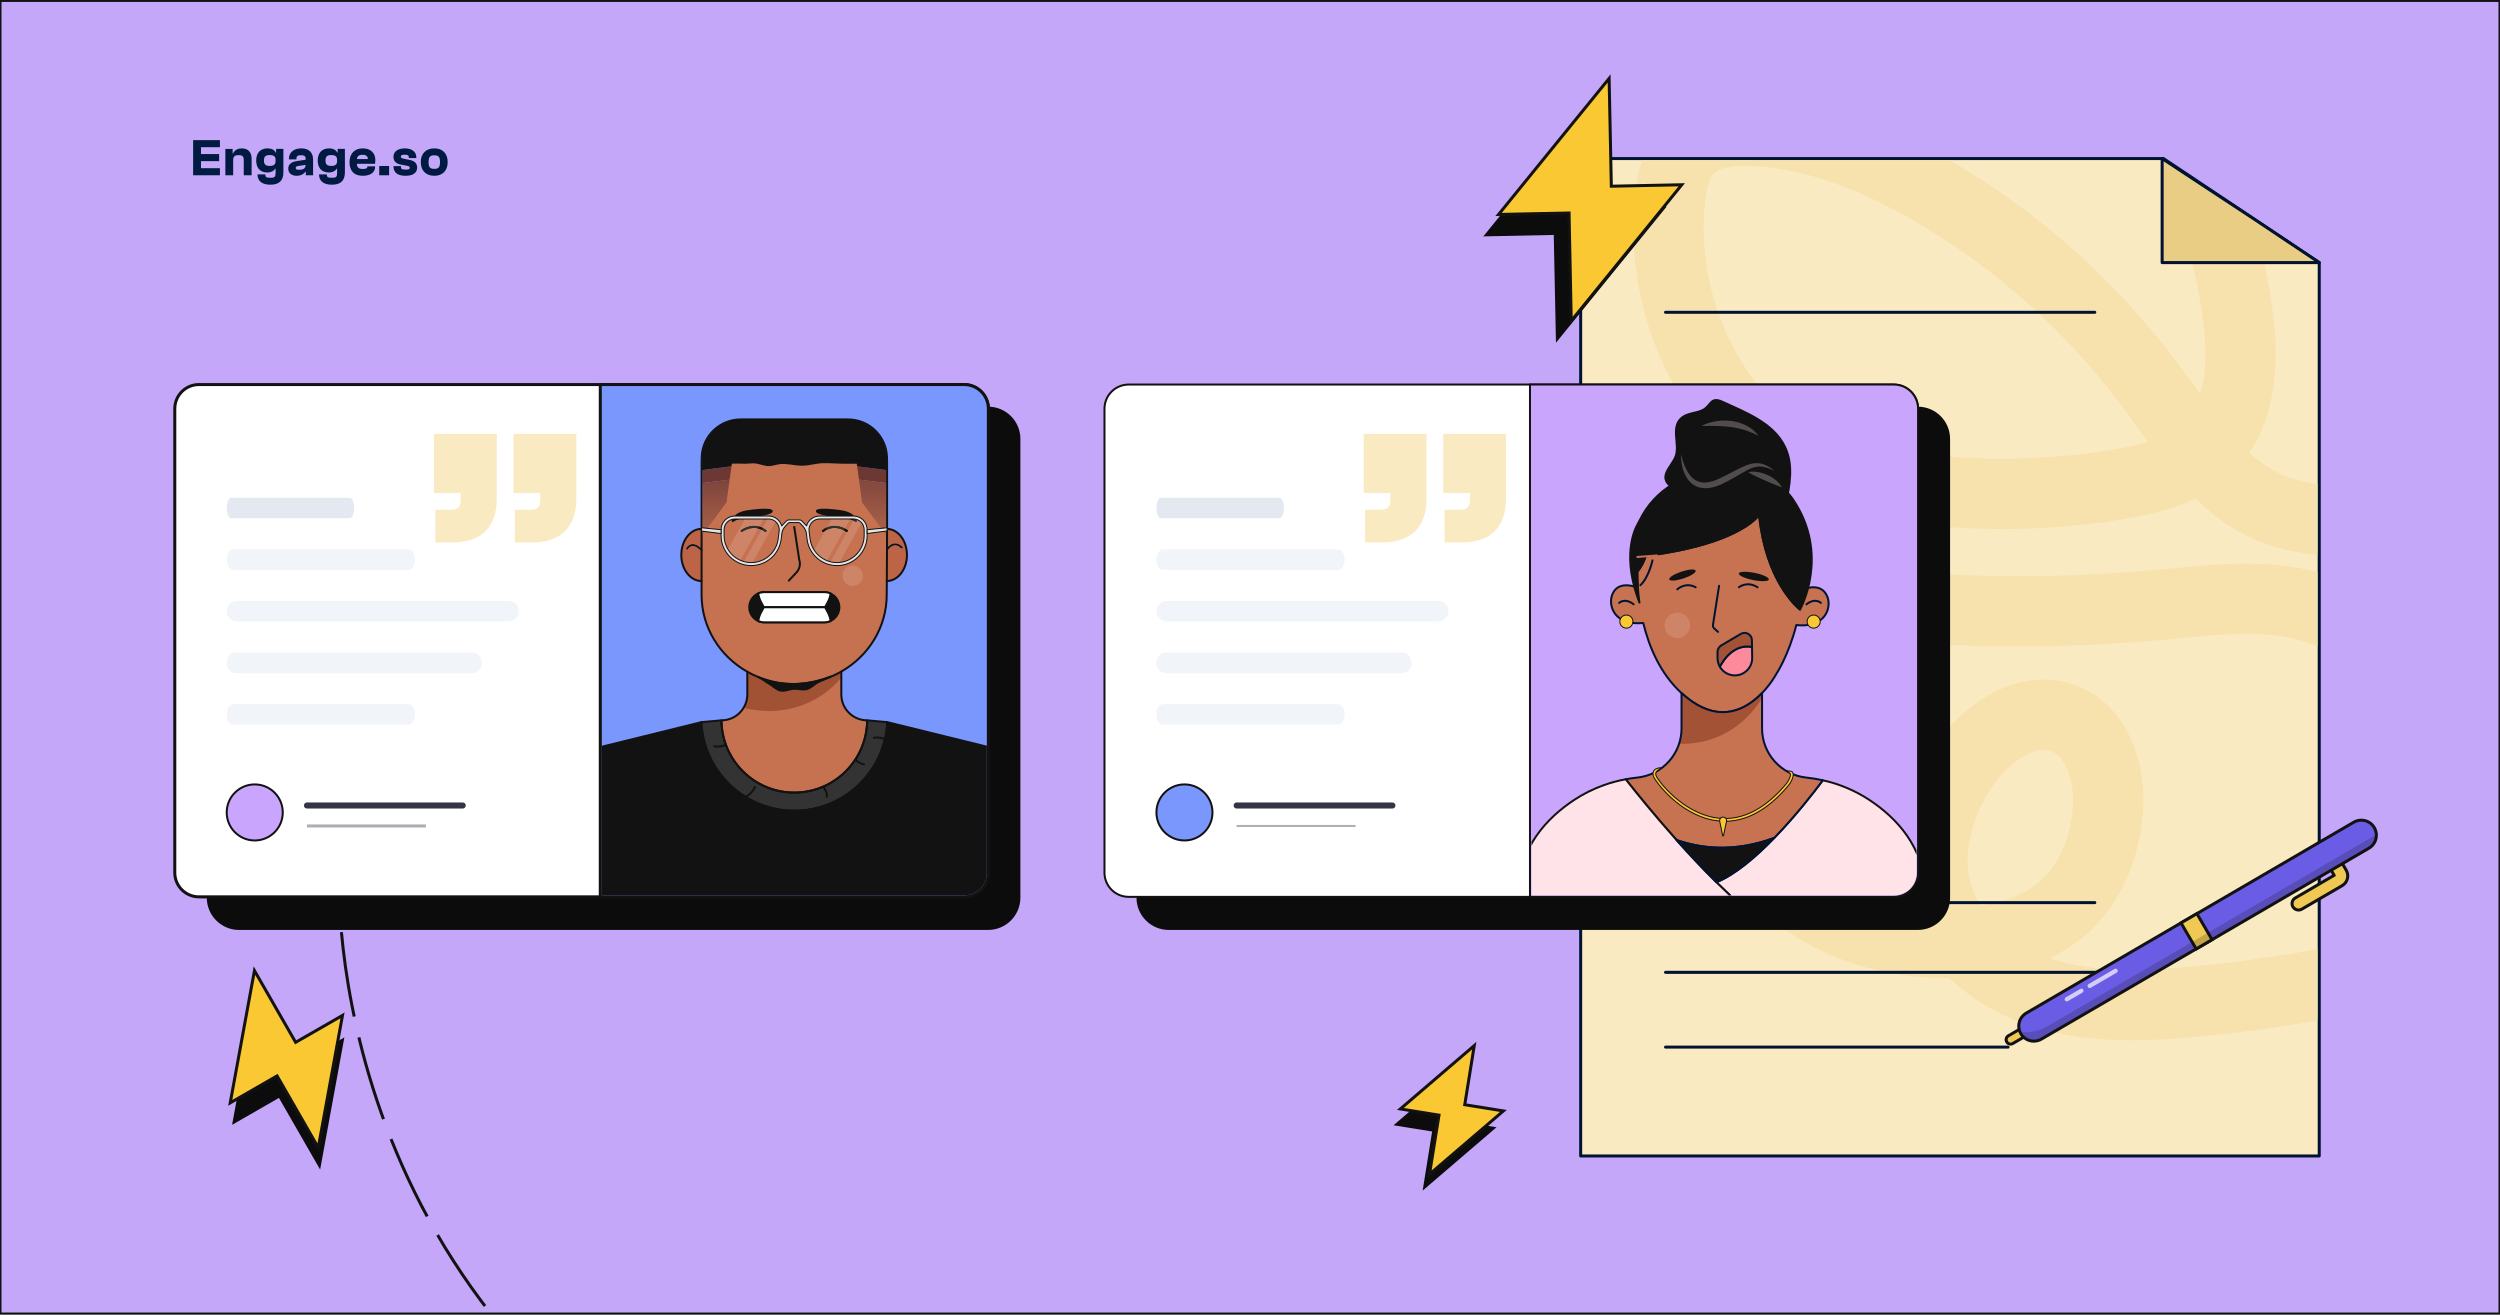 <?xml version="1.0" encoding="utf-8"?>
<!-- Generator: Adobe Illustrator 24.0.1, SVG Export Plug-In . SVG Version: 6.00 Build 0)  -->
<svg version="1.1" id="Layer_1" xmlns="http://www.w3.org/2000/svg" xmlns:xlink="http://www.w3.org/1999/xlink" x="0px" y="0px"
	 viewBox="0 0 1240 652" enable-background="new 0 0 1240 652" xml:space="preserve">
<rect x="0" y="0" width="1240" height="652" fill="#808080" stroke="none"/>
<path fill="#C4A7F8" stroke="#121212" stroke-width="1.5" stroke-miterlimit="10" d="M1240,0.21H0v651.57h1240V0.21z"/>
<g>
	
		<path fill-rule="evenodd" clip-rule="evenodd" fill="#FAEAC2" stroke="#001330" stroke-width="1.5" stroke-linecap="round" stroke-linejoin="round" stroke-miterlimit="2.613" d="
		M1150.34,130.25v443.1H939.8c-0.28,0-0.54,0-0.54,0H784.01V78.64h289.07l1.39,0.93l43.62,29.14L1150.34,130.25z"/>
	<g>
		<g>
			<path fill="#F7E1AC" d="M1086.17,479.51c-22.58,2.1-46.37,3.1-67.46-3.56c-0.71-0.22-1.42-0.46-2.11-0.7
				c7.45-3.51,14.08-7.96,19.86-13.31c14.1-13.08,23.35-32.45,26.07-54.54c1.58-12.88,0.12-26.12-4.11-37.27
				c-5.53-14.58-15.31-24.95-28.28-29.95c-13.51-5.24-28.22-3.87-42.55,3.96c-10.8,5.89-20.89,15.31-28.39,26.53
				c-16.63,24.84-22.17,53.11-15.19,77.6c-26.85-5.02-45.32-18.64-54.53-31.67c-7.86-11.13-12.4-24.97-17.21-39.63
				c-3.38-10.3-6.86-20.96-11.73-31.35c-8.56-18.25-19.9-30.94-33.7-37.73c-8.89-4.37-18.1-5.99-26.71-7.1
				c-5.04-0.65-10.11-1.15-15.19-1.5v34.99c3.6,0.28,7.18,0.65,10.76,1.11c5.63,0.71,11.43,1.67,15.74,3.8
				c6.52,3.2,12.41,10.34,17.51,21.23c3.97,8.48,6.98,17.67,10.19,27.41c5.39,16.47,10.98,33.5,21.86,48.9
				c21.5,30.41,60.76,48.44,105.35,48.44c0.2,0,0.41,0,0.63-0.01c11.12,10.6,25.26,19,41.21,24.04c16.14,5.1,32.64,6.77,48.9,6.77
				c10.93,0,21.74-0.74,32.28-1.72c20.1-1.85,40.14-4.54,60.04-8.06v-35.43C1128.47,474.63,1107.35,477.56,1086.17,479.51z
				 M1012.74,436.35c-8.25,7.65-19.69,11.27-30.5,12.84c-2.2-3.57-3.74-7.12-4.68-10.42c-4.12-14.41-0.15-32.61,10.62-48.71
				c6.46-9.64,17-18.06,25.45-18.06c1.38,0,2.69,0.23,3.93,0.7c8.42,3.26,11.87,18.04,10.35,30.44
				C1026.21,417.08,1020.81,428.88,1012.74,436.35z"/>
		</g>
		<g>
			<path fill="#F7E1AC" d="M1134.73,236.65c-7-2.64-13.27-6.86-19.09-12.12c12.77-18.72,16.15-44.73,10.34-79.05
				c-0.86-5.1-1.81-10.17-2.86-15.23c-1.49-7.22-3.17-14.4-5.03-21.54l-43.62-29.14h-2.05c6.12,16.54,11.14,33.48,15.01,50.68
				c1.58,6.98,2.97,14,4.16,21.05c3.18,18.78,3.08,33.41-0.35,44.19c-1.09-1.5-2.2-3.04-3.3-4.57c-2.44-3.37-4.96-6.86-7.47-10.26
				c-30.25-40.71-69.36-75.64-113.23-101.09H814.51c-2.31,6.72-3.23,13.38-3.73,18.83c-3.23,35.42,5.51,71.43,24.63,101.43
				c10.88,17.08,23.85,30.21,38.59,39.02c15.68,9.4,32.74,13.62,47.36,16.51c43.64,8.63,88.03,9.35,131.93,2.13
				c11.54-1.89,24.07-4.65,35.62-10.26c9.47,9.2,20.36,17.09,33.5,22.04c9.02,3.42,18.31,5.05,27,5.78v-35.02
				C1144.38,239.45,1139.39,238.42,1134.73,236.65z M1047.62,223.07c-39.76,6.55-79.96,5.89-119.5-1.93
				c-11.67-2.3-25.11-5.57-36.19-12.21c-10.06-6.01-19.17-15.38-27.11-27.84c-14.98-23.51-21.84-51.75-19.29-79.52
				c0.73-8.13,2.39-13.46,4.9-15.83c1.73-1.62,5.71-3.48,14.78-3.48c0.76,0,1.54,0.02,2.36,0.04c24.44,0.79,50.76,9.44,80.47,26.46
				c40.49,23.18,76.6,55.23,104.42,92.69c2.38,3.21,4.71,6.44,7.18,9.86c1.86,2.57,3.72,5.19,5.65,7.8
				C1059.56,220.92,1053.45,222.11,1047.62,223.07z"/>
		</g>
		<g>
			<path fill="#F7E1AC" d="M1149.41,283.78v36.88c-0.01,0-0.01-0.01-0.02-0.01c-19.68-8.74-43.36-6.45-68.44-4.04l-5.33,0.5
				c-41.02,3.86-80.77,4.58-118.17,2.17c-24.93-1.62-57.41-5.08-87.49-17.68c-33.46-14-60.21-37.16-85.02-61.78v-49.86
				c1.58,1.63,3.16,3.26,4.73,4.88c29.61,30.58,57.59,59.45,93.75,74.59c25.31,10.59,54.07,13.6,76.3,15.05
				c35.56,2.3,73.46,1.61,112.64-2.08l5.24-0.51C1100.23,279.71,1125.4,277.29,1149.41,283.78z"/>
		</g>
	</g>
	
		<path fill="none" stroke="#001330" stroke-width="1.5" stroke-linecap="round" stroke-linejoin="round" stroke-miterlimit="2.613" d="
		M826.11,482.28c58.02,0,181.16,0,239.18,0H826.11z M826.11,519.37c58.02,0,111.85,0,169.87,0H826.11z M826.11,447.7
		c90.16,0,122.75,0,212.91,0H826.11z M826.11,154.9c90.16,0,122.75,0,212.91,0H826.11z"/>
	
		<polygon fill-rule="evenodd" clip-rule="evenodd" fill="#E9CD85" stroke="#001330" stroke-width="1.5" stroke-linecap="round" stroke-linejoin="round" stroke-miterlimit="2.613" points="
		1150.34,130.25 1072.42,130.25 1072.42,78.64 1118.09,108.71 	"/>
</g>
<path fill="#001A41" d="M109.08,86.93v-3.51h-9.39v-3.51h9v-3.48h-9v-3.41h9.39v-3.51H95.79v17.42H109.08z M115.65,86.93v-7.41
	c0-1.98,0.81-2.57,2.68-2.57c1.98,0,2.57,0.65,2.57,2.47v7.51h3.9v-8.29c0-2.78-1.46-5.04-4.86-5.04c-2.29,0-3.69,1.07-4.39,2.55
	h-0.16v-2.29h-3.61v13.08H115.65z M132.6,85.55c1.98,0,3.35-0.88,3.93-1.9h0.16v2.03c0,2.03-0.42,2.5-2.47,2.5
	c-2.24,0-2.63-0.34-2.63-1.69h-3.87c0,3.33,2.29,5.12,6.37,5.12c4.21,0,6.47-1.87,6.47-6.14V73.85h-3.61v1.9h-0.13
	c-0.7-1.43-2.18-2.16-4.06-2.16c-3.72,0-5.69,2.37-5.69,6.01S128.98,85.55,132.6,85.55z M130.93,79.6c0-1.85,0.65-2.7,2.89-2.7
	c1.87,0,2.86,0.65,2.86,2.31v0.78c0,1.66-1.01,2.31-2.89,2.31C131.58,82.3,130.93,81.44,130.93,79.6z M147.07,87.19
	c2.42,0,3.74-1.07,4.45-2.03h0.16v1.77h3.61v-7.75c0-3.48-2.03-5.59-5.88-5.59c-3.69,0-6.11,2.05-6.11,5.17v0.29h3.72v-0.29
	c0-1.33,0.62-1.77,2.21-1.77c1.53,0,2.37,0.29,2.37,1.82v0.42l-4.47,0.68c-2.7,0.42-4.16,1.66-4.16,3.69
	C142.96,85.97,144.76,87.19,147.07,87.19z M146.68,83.29c0-0.55,0.36-0.81,1.17-0.94l3.74-0.57c0,2.03-1.64,2.44-3.22,2.44
	C147.23,84.23,146.68,83.99,146.68,83.29z M163.11,85.55c1.98,0,3.35-0.88,3.93-1.9h0.16v2.03c0,2.03-0.42,2.5-2.47,2.5
	c-2.24,0-2.63-0.34-2.63-1.69h-3.87c0,3.33,2.29,5.12,6.37,5.12c4.21,0,6.47-1.87,6.47-6.14V73.85h-3.61v1.9h-0.13
	c-0.7-1.43-2.18-2.16-4.06-2.16c-3.72,0-5.69,2.37-5.69,6.01S159.5,85.55,163.11,85.55z M161.45,79.6c0-1.85,0.65-2.7,2.89-2.7
	c1.87,0,2.86,0.65,2.86,2.31v0.78c0,1.66-1.01,2.31-2.89,2.31C162.1,82.3,161.45,81.44,161.45,79.6z M179.91,87.19
	c3.74,0,6.14-1.64,6.14-4.42v-0.26h-3.85v0.16c0,0.81-0.68,1.14-2.24,1.14c-2.13,0-2.86-0.73-2.94-2.55h8.97
	c0.08-0.44,0.18-1.2,0.18-1.92c0-3.41-2.31-5.75-6.24-5.75c-4.08,0-6.58,2.65-6.58,6.84C173.36,84.56,175.41,87.19,179.91,87.19z
	 M179.8,76.79c1.82,0,2.7,0.75,2.63,2.11h-5.38C177.2,77.52,177.93,76.79,179.8,76.79z M192.99,86.93v-4.6h-4.89v4.6H192.99z
	 M201.28,87.19c3.61,0,5.62-1.56,5.62-4c0-2.13-1.14-3.38-3.9-3.9l-2.39-0.49c-1.56-0.31-1.79-0.49-1.79-1.12
	c0-0.62,0.36-0.96,1.92-0.96c1.66,0,2.03,0.47,2.03,1.33v0.36h3.72v-0.36c0-2.94-2.44-4.45-5.64-4.45c-3.72,0-5.69,1.72-5.69,4.13
	s1.4,3.51,3.98,3.98l1.98,0.36c1.74,0.31,2.11,0.47,2.11,1.17c0,0.65-0.26,0.88-1.85,0.88c-1.9,0-2.47-0.21-2.47-1.17v-0.55h-3.72
	v0.08C195.17,85.66,197.17,87.19,201.28,87.19z M215.42,87.19c4.19,0,6.63-2.65,6.63-6.79c0-4.16-2.44-6.81-6.63-6.81
	c-4.21,0-6.71,2.65-6.71,6.81C208.71,84.54,211.21,87.19,215.42,87.19z M215.42,83.76c-2.13,0-2.86-0.83-2.86-3.35
	c0-2.55,0.73-3.38,2.86-3.38c2.11,0,2.83,0.83,2.83,3.38C218.25,82.93,217.53,83.76,215.42,83.76z"/>
<g>
	<path fill="none" stroke="#121212" stroke-width="1.5" stroke-miterlimit="10" d="M168.2,431.8c0,0-0.38,7.35,0.35,20"/>
	<path fill="none" stroke="#121212" stroke-width="1.5" stroke-miterlimit="10" stroke-dasharray="42.36,10.59" d="M169.35,462.35
		c3.77,41.42,18.56,118.44,74.44,189.65"/>
	<polygon fill-rule="evenodd" clip-rule="evenodd" fill="#121212" points="170.57,417.79 158.27,433.38 177.93,436.24 	"/>
</g>
<g>
	<path fill="#0C0C0C" enable-background="new    " d="M490.11,461.25H118.57c-8.84,0-16-7.16-16-16V217.71c0-8.84,7.16-16,16-16
		h371.54c8.84,0,16,7.16,16,16v227.54C506.11,454.09,498.94,461.25,490.11,461.25z"/>
	
		<path fill="#FFFFFF" stroke="#121212" stroke-width="1.5" stroke-linecap="round" stroke-linejoin="round" stroke-miterlimit="2.613" d="
		M478.23,444.84H98.69c-6.63,0-12-5.37-12-12V202.74c0-6.63,5.37-12,12-12h379.54c6.63,0,12,5.37,12,12v230.09
		C490.23,439.46,484.85,444.84,478.23,444.84z"/>
	<path fill="#7A97FD" stroke="#121212" stroke-width="1.5" stroke-miterlimit="10" d="M478.23,444.84H297.74V190.74h180.49
		c6.63,0,12,5.37,12,12v230.09C490.23,439.46,484.85,444.84,478.23,444.84z"/>
	<g>
		<path fill="#FAEAC2" d="M215.92,269.06v-16.24h7.62c3.48,0,4.97-0.99,4.97-5.3v-2.98h-13.26v-29.34h31.16v31.99
			c0,14.75-8.12,21.88-22.21,21.88H215.92z M255.36,269.06v-16.24h7.62c3.48,0,4.97-0.99,4.97-5.3v-2.98H254.7v-29.34h31.16v31.99
			c0,14.75-8.12,21.88-22.21,21.88H255.36z"/>
	</g>
	<g opacity="0.78">
		<path fill="#DCE3ED" d="M114.7,246.87h58.74c1.24,0,2.25,2.28,2.25,5.1c0,2.82-1.01,5.1-2.25,5.1H114.7
			c-1.24,0-2.25-2.28-2.25-5.1C112.45,249.16,113.46,246.87,114.7,246.87z"/>
	</g>
	<g opacity="0.41">
		<path fill="#DCE3ED" d="M115.77,272.47h86.73c1.83,0,3.32,2.28,3.32,5.1c0,2.82-1.49,5.1-3.32,5.1h-86.73
			c-1.83,0-3.32-2.28-3.32-5.1C112.45,274.75,113.94,272.47,115.77,272.47z"/>
	</g>
	<g opacity="0.41">
		<path fill="#DCE3ED" d="M116.95,323.66h117.49c2.48,0,4.5,2.28,4.5,5.1c0,2.82-2.01,5.1-4.5,5.1H116.95c-2.48,0-4.5-2.28-4.5-5.1
			C112.45,325.94,114.46,323.66,116.95,323.66z"/>
	</g>
	<g opacity="0.41">
		<path fill="#DCE3ED" d="M115.77,349.25h86.73c1.83,0,3.32,2.28,3.32,5.1c0,2.82-1.49,5.1-3.32,5.1h-86.73
			c-1.83,0-3.32-2.28-3.32-5.1C112.45,351.54,113.94,349.25,115.77,349.25z"/>
	</g>
	<g opacity="0.41">
		<path fill="#DCE3ED" d="M117.6,298.06h134.55c2.84,0,5.15,2.28,5.15,5.1c0,2.82-2.31,5.1-5.15,5.1H117.6
			c-2.84,0-5.15-2.28-5.15-5.1C112.45,300.35,114.76,298.06,117.6,298.06z"/>
	</g>
	<circle fill="#C9A5FD" stroke="#121212" stroke-miterlimit="10" cx="126.35" cy="402.97" r="13.9"/>
	<path opacity="0.4" fill="none" stroke="#343447" stroke-width="1.5" stroke-miterlimit="10" d="M152.25,409.68h59.02"/>
	<path fill="none" stroke="#343447" stroke-width="3" stroke-linecap="round" stroke-miterlimit="10" d="M152.25,399.53h77.26"/>
	<g>
		<defs>
			<path id="SVGID_1_" d="M489.47,207.08v225.96c0,6.09-5.04,11.05-11.25,11.05H298.48V196.03h179.74
				C484.43,196.03,489.47,200.98,489.47,207.08z"/>
		</defs>
		<clipPath id="SVGID_2_">
			<use xlink:href="#SVGID_1_"  overflow="visible"/>
		</clipPath>
		<g clip-path="url(#SVGID_2_)">
			<path fill="#BD6446" d="M348.01,262.33c0,10.24-0.02,19.78-0.03,25.87h-0.02c-5.54,0-10.04-5.79-10.04-12.93
				c0-7.15,4.5-12.94,10.04-12.94H348.01z"/>
			<path fill="#BD6446" d="M449.84,275.27c0,0.17,0,0.35-0.01,0.52c0,0.09,0,0.17-0.01,0.26c0,0.13-0.01,0.26-0.02,0.38
				c-0.01,0.11-0.02,0.23-0.03,0.34v0.01c-0.01,0.14-0.03,0.28-0.04,0.41c-0.01,0.12-0.03,0.25-0.05,0.37
				c-0.02,0.12-0.03,0.25-0.06,0.37c-0.02,0.12-0.04,0.24-0.06,0.37c-0.01,0.07-0.02,0.13-0.04,0.2c-0.03,0.14-0.06,0.29-0.09,0.43
				c-0.03,0.14-0.07,0.28-0.1,0.42c-0.03,0.14-0.07,0.28-0.11,0.42c-0.04,0.14-0.08,0.27-0.12,0.41c-0.04,0.14-0.09,0.28-0.14,0.41
				c-0.1,0.29-0.21,0.57-0.33,0.84c-0.05,0.12-0.1,0.24-0.16,0.37c-0.49,1.08-1.1,2.06-1.8,2.91c-0.08,0.09-0.15,0.18-0.23,0.27
				c-0.02,0.02-0.04,0.04-0.06,0.07c-0.12,0.14-0.24,0.27-0.37,0.39c-0.21,0.22-0.43,0.43-0.67,0.62c-0.07,0.06-0.15,0.12-0.23,0.18
				c-0.15,0.12-0.3,0.23-0.45,0.34c-0.04,0.03-0.08,0.05-0.11,0.08c-0.12,0.09-0.25,0.17-0.38,0.25c-0.11,0.07-0.22,0.13-0.33,0.2
				c-0.11,0.06-0.23,0.12-0.34,0.18c-0.43,0.22-0.88,0.4-1.34,0.55c-0.1,0.03-0.21,0.06-0.31,0.09c-0.16,0.04-0.33,0.08-0.49,0.11
				c-0.13,0.03-0.27,0.05-0.41,0.07c-0.05,0.01-0.1,0.02-0.16,0.02c-0.14,0.02-0.28,0.03-0.42,0.04c-0.08,0.01-0.16,0.01-0.23,0.01
				c-0.05,0-0.1,0-0.15,0c-0.04,0-0.07,0-0.11,0c0.03-4.13,0.06-9.72,0.09-15.56c0,0,0,0,0,0c0.02-3.43,0.03-6.94,0.04-10.3
				c0.09,0,0.17,0.01,0.25,0.01c0.09,0.01,0.17,0.01,0.25,0.02c0.09,0.01,0.17,0.02,0.25,0.03c0.08,0.01,0.17,0.02,0.25,0.03
				c0.33,0.05,0.65,0.12,0.97,0.21c0.07,0.02,0.13,0.04,0.2,0.06c0.08,0.02,0.15,0.05,0.23,0.07c0.05,0.02,0.11,0.03,0.16,0.06
				c0.07,0.03,0.14,0.05,0.21,0.08c0.17,0.07,0.34,0.14,0.51,0.22c0.15,0.07,0.3,0.15,0.44,0.23c0.15,0.08,0.3,0.17,0.44,0.26
				c0.15,0.09,0.29,0.19,0.43,0.29c0.29,0.2,0.56,0.42,0.83,0.65c0.13,0.11,0.27,0.23,0.39,0.36c0.1,0.1,0.21,0.21,0.31,0.31
				c0.09,0.09,0.17,0.18,0.25,0.27c0.02,0.02,0.04,0.04,0.06,0.06c0.09,0.11,0.19,0.22,0.28,0.33c0.3,0.37,0.58,0.75,0.84,1.16
				c0.07,0.11,0.14,0.22,0.21,0.33c0.77,1.28,1.35,2.76,1.7,4.36c0.04,0.2,0.09,0.41,0.12,0.62c0.02,0.11,0.04,0.23,0.06,0.34
				c0.02,0.11,0.03,0.23,0.05,0.35c0.03,0.21,0.05,0.42,0.07,0.63c0.02,0.19,0.03,0.39,0.05,0.59c0.01,0.2,0.02,0.39,0.02,0.59
				C449.84,274.99,449.84,275.13,449.84,275.27z"/>
			<path fill="#C67250" d="M430.12,357.29c-0.16,19.82-16.28,35.84-36.14,35.84c-19.86,0-35.98-16.02-36.14-35.84
				c3.54,0,6.75-1.44,9.07-3.76c1.47-1.47,2.58-3.29,3.2-5.32c0.36-1.19,0.56-2.44,0.56-3.75v-27.68h46.62v27.68
				C417.29,351.54,423.03,357.29,430.12,357.29z"/>
			<path fill="#A15235" d="M417.29,319.9v16.24c-8.42,10.09-21.34,16.55-35.82,16.55c-3.92,0-8.78-0.63-12.41-1.52
				c0.36-1.19,1.61-3.75,1.61-5.06V319.9H417.29z"/>
			<path fill="#C67250" d="M432.16,237.65c4.14,8.91,7.83,11.67,7.83,22.19c0,1.04,0,1.88,0,2.49c-0.01,3.36-0.02,6.88-0.04,10.3
				c0,0,0,0,0,0c-0.03,5.85-0.06,11.44-0.09,15.56c-0.03,4.13-0.05,6.8-0.05,6.8c0,16.2-9.04,30.37-22.52,38.08
				c-2.21,1.26-4.53,2.35-6.96,3.24c-0.02,0.01-0.03,0.02-0.05,0.02c-4.42,1.63-9.16,2.62-14.11,2.85h-0.02
				c-0.75,0.03-1.5,0.05-2.26,0.05c-6.27,0-12.25-1.21-17.69-3.41c0,0-0.01,0-0.01,0c-1.91-0.77-3.75-1.66-5.51-2.65
				c-13.59-7.69-22.7-21.91-22.7-38.18c0,0,0.01-2.57,0.02-6.8c0.01-6.1,0.03-15.63,0.03-25.87v-2.49c0-12.14,4.32-16.31,8.85-24.64
				c7.36-13.57,21.6-21.98,37.03-21.98l11.94,1.72c0.48,0.14,0.95,0.29,1.42,0.45c3.3,1.1,6.43,2.6,9.34,4.46
				c0.21,0.13,0.42,0.27,0.62,0.4c0.41,0.27,0.82,0.55,1.22,0.84c0.4,0.29,0.8,0.58,1.19,0.88c1.56,1.2,3.04,2.52,4.43,3.94
				c0.17,0.18,0.35,0.36,0.52,0.54c0.34,0.36,0.68,0.73,1,1.1c0.99,1.12,1.92,2.3,2.78,3.53c0.43,0.62,0.85,1.24,1.26,1.89
				C430.55,234.46,431.4,236.02,432.16,237.65z"/>
			<path fill="none" stroke="#FDBFD9" stroke-linecap="round" stroke-linejoin="round" stroke-miterlimit="10" d="M347.97,272.86
				c0,0-4.37-5.14-7.18-0.72"/>
			<path fill="none" stroke="#FDBFD9" stroke-linecap="round" stroke-linejoin="round" stroke-miterlimit="10" d="M439.95,272.64
				c0.65-0.98,3.53-4.74,7.35-1.04"/>
			<path fill="#121212" d="M376.18,335.84c2.11,0.98,3.56,2.3,5.32,3.28c1.98,1.09,3.58,2.98,5.61,3.39
				c2.17,0.44,4.41-0.73,6.51-0.87c2.22-0.15,4.58,0.68,6.56,0.12c2.26-0.63,3.88-2.63,5.62-3.42c2.05-0.94,4.83-2.08,6.08-2.74
				C411.88,335.59,393.33,343.81,376.18,335.84z"/>
			<path fill="#121212" d="M525.78,459.7h-263.6l21.59-74.55c2.15-7.42,8.09-13.13,15.58-14.98l48.49-11.98
				c1.18,24.46,21.38,43.93,46.13,43.93c24.75,0,44.96-19.47,46.14-43.93l48.62,11.98c7.52,1.85,13.47,7.58,15.61,15.02
				L525.78,459.7z"/>
			<path fill="#333333" d="M440.11,358.19c-1.18,24.46-21.38,43.93-46.14,43.93c-24.75,0-44.96-19.47-46.13-43.93l10-0.9
				c0.16,19.82,16.28,35.84,36.14,35.84c19.86,0,35.98-16.02,36.14-35.84L440.11,358.19z"/>
			<path fill="none" stroke="#333333" stroke-linecap="round" stroke-linejoin="round" stroke-miterlimit="10" d="M354.29,370.14
				c0,0,2.51,0.72,5.74-0.72"/>
			<path fill="none" stroke="#333333" stroke-linecap="round" stroke-linejoin="round" stroke-miterlimit="10" d="M408.39,390.23
				c0,0,2.38,3.17,1.66,4.96"/>
			<path fill="none" stroke="#333333" stroke-linecap="round" stroke-linejoin="round" stroke-miterlimit="10" d="M424.61,376.62
				c0,0,0.36,1.8,3.95,2.51"/>
			<path fill="none" stroke="#333333" stroke-linecap="round" stroke-linejoin="round" stroke-miterlimit="10" d="M438.84,366.7
				c0,0-2.87-1.44-5.39-0.72"/>
			<path fill="none" stroke="#333333" stroke-linecap="round" stroke-linejoin="round" stroke-miterlimit="10" d="M369.74,395.33
				c0,0,3.59-1.8,4.67-5.03"/>
			<g>
				<path fill="#121212" d="M382.77,253.51c0.09,0.77-3.72,1.87-8.51,2.45c-3.57,0.43-7.77,0.3-10.86,2.46
					c1.68-4.43,6.37-4.76,10.52-5.26C378.71,252.57,382.67,252.73,382.77,253.51z"/>
				<path fill="none" stroke="#121212" stroke-linecap="round" stroke-linejoin="round" d="M367.89,263.35c0,0,5.91-4.48,11.83,0"/>
				<path fill="#121212" d="M405.19,253.51c-0.09,0.77,3.72,1.87,8.51,2.45c3.57,0.43,7.77,0.3,10.86,2.46
					c-1.68-4.43-6.37-4.76-10.52-5.26C409.25,252.57,405.28,252.73,405.19,253.51z"/>
				<path fill="none" stroke="#121212" stroke-linecap="round" stroke-linejoin="round" d="M420.06,263.35c0,0-5.91-4.48-11.83,0"/>
			</g>
			<path fill="none" stroke="#121212" stroke-linecap="round" stroke-linejoin="round" d="M439.99,229.34c0,16.4,0,32.69,0,32.99
				c-0.01,3.36-0.02,6.87-0.04,10.3v0.01c-0.03,5.85-0.06,11.44-0.09,15.57c-0.03,4.13-0.05,6.8-0.05,6.8
				c0,16.2-9.04,30.37-22.52,38.08c-2.22,1.27-4.56,2.37-7,3.26c0,0-0.01,0.01-0.01,0.01c-4.42,1.63-9.16,2.62-14.11,2.85h-0.02
				c-0.75,0.03-1.5,0.05-2.26,0.05c-6.27,0-12.25-1.21-17.69-3.41c0,0-0.01,0-0.01,0c-1.91-0.77-3.75-1.66-5.51-2.65
				c-13.59-7.69-22.7-21.91-22.7-38.18c0,0,0.02-36.26,0.03-65.75c0-1.02,0.03-2.03,0.08-3.04c0.54-10.22,9.05-18.19,19.28-18.19
				h53.26c10.24,0,18.73,7.99,19.28,18.21C439.96,227.27,439.99,228.31,439.99,229.34z"/>
			<path fill="none" stroke="#121212" stroke-linecap="round" stroke-linejoin="round" d="M347.97,288.2
				c-5.54,0-10.04-5.79-10.04-12.94s4.49-12.94,10.04-12.94"/>
			<path fill="none" stroke="#121212" stroke-linecap="round" stroke-linejoin="round" d="M347.97,272.86c0,0-4.37-5.14-7.18-0.72"
				/>
			<path fill="none" stroke="#121212" stroke-linecap="round" stroke-linejoin="round" d="M439.81,288.2
				c5.54,0,10.04-5.79,10.04-12.94c0-7.07-4.4-12.81-9.86-12.93"/>
			<path fill="none" stroke="#121212" stroke-linecap="round" stroke-linejoin="round" d="M439.95,272.64
				c0.65-0.98,3.53-4.74,7.35-1.04"/>
			<path fill="none" stroke="#121212" stroke-linecap="round" stroke-linejoin="round" d="M393.93,261.36l2.47,16.19
				c0.76,2.24,0.23,4.71-1.39,6.43l-3.77,4.01"/>
			<path fill="none" stroke="#121212" stroke-linecap="round" stroke-linejoin="round" d="M376.18,335.84
				c2.11,0.98,3.56,2.3,5.32,3.28c1.98,1.09,3.58,2.98,5.61,3.39c2.17,0.44,4.41-0.73,6.51-0.87c2.22-0.15,4.58,0.68,6.56,0.12
				c2.26-0.63,3.88-2.63,5.62-3.42c2.05-0.94,4.83-2.08,6.08-2.74C411.88,335.59,393.33,343.81,376.18,335.84z"/>
			<path fill="none" stroke="#121212" stroke-linecap="round" stroke-linejoin="round" d="M417.29,333.11v11.34
				c0,7.09,5.74,12.83,12.83,12.83l0,0c-0.16,19.82-16.28,35.84-36.14,35.84c-19.86,0-35.98-16.02-36.14-35.84l0,0
				c7.09,0,12.83-5.74,12.83-12.83v-11.24"/>
			<path fill="none" stroke="#121212" stroke-linecap="round" stroke-linejoin="round" d="M525.78,459.7h-263.6l21.59-74.55
				c2.15-7.42,8.09-13.13,15.59-14.98l48.49-11.98c1.18,24.46,21.38,43.93,46.13,43.93c24.75,0,44.96-19.47,46.14-43.93l48.62,11.98
				c7.51,1.85,13.47,7.58,15.61,15.02L525.78,459.7z"/>
			<path fill="none" stroke="#121212" stroke-linecap="round" stroke-linejoin="round" d="M440.11,358.19
				c-1.18,24.46-21.38,43.93-46.14,43.93c-24.75,0-44.96-19.47-46.13-43.93l10-0.9c0.16,19.82,16.28,35.84,36.14,35.84
				c19.86,0,35.98-16.02,36.14-35.84L440.11,358.19z"/>
			<path fill="none" stroke="#121212" stroke-linecap="round" stroke-linejoin="round" d="M354.29,370.14c0,0,2.51,0.72,5.74-0.72"
				/>
			<path fill="none" stroke="#121212" stroke-linecap="round" stroke-linejoin="round" d="M408.39,390.23c0,0,2.38,3.17,1.66,4.96"
				/>
			<path fill="none" stroke="#121212" stroke-linecap="round" stroke-linejoin="round" d="M424.61,376.62c0,0,0.36,1.8,3.95,2.51"/>
			<path fill="none" stroke="#121212" stroke-linecap="round" stroke-linejoin="round" d="M438.84,366.7c0,0-2.87-1.44-5.39-0.72"/>
			<path fill="none" stroke="#121212" stroke-linecap="round" stroke-linejoin="round" d="M369.74,395.33c0,0,3.59-1.8,4.67-5.03"/>
			<g>
				<g>
					<path fill="none" stroke="#121212" stroke-linecap="round" stroke-linejoin="round" d="M382.77,253.51
						c0.09,0.77-3.72,1.87-8.51,2.45c-3.57,0.43-7.77,0.3-10.86,2.46c1.68-4.43,6.37-4.76,10.52-5.26
						C378.71,252.57,382.67,252.73,382.77,253.51z"/>
					<path fill="none" stroke="#121212" stroke-linecap="round" stroke-linejoin="round" d="M367.89,263.35c0,0,5.91-4.48,11.83,0"
						/>
				</g>
				<g>
					<path fill="none" stroke="#121212" stroke-linecap="round" stroke-linejoin="round" d="M405.19,253.51
						c-0.09,0.77,3.72,1.87,8.51,2.45c3.57,0.43,7.77,0.3,10.86,2.46c-1.68-4.43-6.37-4.76-10.52-5.26
						C409.25,252.57,405.28,252.73,405.19,253.51z"/>
					<path fill="none" stroke="#121212" stroke-linecap="round" stroke-linejoin="round" d="M420.06,263.35c0,0-5.91-4.48-11.83,0"
						/>
				</g>
			</g>
			<circle opacity="0.13" fill="#FFFFFF" cx="422.91" cy="285.58" r="5.05"/>
			<polygon fill="#6D3733" points="439.49,233.15 439.49,239.62 426.05,237.88 425.15,231.29 			"/>
			<linearGradient id="SVGID_3_" gradientUnits="userSpaceOnUse" x1="432.534" y1="260.473" x2="433.287" y2="231.115">
				<stop  offset="0" style="stop-color:#A65E47"/>
				<stop  offset="1" style="stop-color:#77403A"/>
			</linearGradient>
			<path fill="url(#SVGID_3_)" d="M439.49,239.62v22.72c0,0.9-0.01,1.81-0.01,2.72h-0.11l-11.77-15.83l-1.55-11.35L439.49,239.62z"
				/>
			<path fill="#6D3733" d="M362.81,231.29c-0.2,1.43-0.54,3.91-0.9,6.59l-13.41,1.73v-6.47L362.81,231.29z"/>
			<linearGradient id="SVGID_4_" gradientUnits="userSpaceOnUse" x1="355.195" y1="262.461" x2="355.195" y2="234.408">
				<stop  offset="0" style="stop-color:#A65E47"/>
				<stop  offset="1" style="stop-color:#77403A"/>
			</linearGradient>
			<path fill="url(#SVGID_4_)" d="M361.91,237.88c-0.73,5.3-1.55,11.35-1.55,11.35l-11.88,15.98c0.01-8.01,0.02-16.88,0.02-25.6
				L361.91,237.88z"/>
			<path fill="#121212" d="M439.75,229.34v3.83l-14.6-1.89l-0.17-1.27h-6.85c-4.35,0-9.01-0.71-13.25,0.08
				c-2.62,0.49-5.26,0.98-7.93,0.89c-3.47-0.12-6.92-1.22-10.35-0.73c-1.75,0.25-3.43,0.9-5.19,0.93c-2.14,0.03-4.11-0.85-6.18-1.23
				c-1.89-0.35-3.65,0.06-5.54,0.06c-0.37,0-6.69-0.14-6.71,0c0,0-0.06,0.47-0.17,1.26l-14.58,1.88c0-1.31,0-2.62,0-3.91
				c0-0.98,0.03-2,0.08-3.02c0.53-10.08,8.9-17.97,19.05-17.97h53.26c10.14,0,18.5,7.9,19.05,17.98
				C439.72,227.31,439.75,228.35,439.75,229.34z"/>
			<path fill="#E4E4E4" stroke="#121212" stroke-width="0.5" stroke-linecap="round" stroke-linejoin="round" d="M423.32,255.94
				h-16.76c-3.12,0-5.7,2.08-6.52,4.87l-2.32-2.41c-0.33-0.35-0.78-0.54-1.26-0.54l-5.19,0.01c-0.47,0-0.93,0.2-1.25,0.54
				l-2.29,2.44c-0.81-2.81-3.4-4.91-6.53-4.91h-16.76c-3.75,0-6.79,3.04-6.79,6.79v2.84c0,4.13,1.67,7.87,4.38,10.58
				c2.71,2.71,6.44,4.38,10.58,4.38c7.53,0,13.89-5.6,14.84-13.07c0,0,0.18-1.44,0.33-2.75c0.16-1.38,0.76-2.67,1.71-3.68l1.43-1.52
				c0.2-0.21,0.47-0.33,0.75-0.33h4.39c0.29,0,0.56,0.12,0.75,0.33l1.46,1.55c0.95,1.01,1.55,2.3,1.71,3.68
				c0.15,1.3,0.32,2.73,0.32,2.73c0.95,7.47,7.31,13.07,14.84,13.07c4.13,0,7.87-1.67,10.58-4.38c2.71-2.71,4.38-6.45,4.38-10.58
				v-2.84C430.12,258.98,427.08,255.94,423.32,255.94z M386.47,263.4l-0.49,3.87c-0.86,6.71-6.6,11.77-13.36,11.77
				c-7.43,0-13.47-6.04-13.47-13.47v-2.84c0-2.92,2.38-5.3,5.3-5.3h16.76c1.52,0,2.98,0.65,3.98,1.8
				C386.2,260.37,386.66,261.89,386.47,263.4z M428.63,265.57c0,7.43-6.04,13.47-13.47,13.47c-6.76,0-12.51-5.06-13.36-11.77
				l-0.5-3.87c-0.19-1.51,0.28-3.03,1.28-4.18c1.01-1.14,2.46-1.8,3.98-1.8h16.76c2.92,0,5.3,2.38,5.3,5.3V265.57z"/>
			<polygon fill="#E4E4E4" stroke="#121212" stroke-width="0.5" stroke-linecap="round" stroke-linejoin="round" points="
				430.12,262.73 439.99,261.77 439.99,263.35 430.12,264.63 			"/>
			<polygon fill="#E4E4E4" stroke="#121212" stroke-width="0.5" stroke-linecap="round" stroke-linejoin="round" points="
				357.66,262.73 347.97,261.76 347.98,263.44 357.66,264.63 			"/>
			<g>
				<path opacity="0.13" fill="#FFFFFF" d="M378.61,257.59l-11.27,20.2c-2.59-1.12-4.76-3.05-6.19-5.46l8.23-14.74H378.61z"/>
				<path opacity="0.13" fill="#FFFFFF" d="M384.55,258.82l-11.19,20.05c-0.25,0.02-0.5,0.02-0.75,0.02c-1.23,0-2.42-0.17-3.56-0.48
					l11.61-20.81h0.54C382.44,257.59,383.62,258.03,384.55,258.82z"/>
			</g>
			<g>
				<path opacity="0.13" fill="#FFFFFF" d="M421.62,257.59l-11.36,20.36c-2.6-1.03-4.82-2.86-6.32-5.21l8.45-15.14H421.62z"/>
				<path opacity="0.13" fill="#FFFFFF" d="M427.23,259.39l-10.85,19.44c-0.41,0.04-0.82,0.06-1.23,0.06
					c-1.08,0-2.14-0.13-3.15-0.38l11.66-20.9C425.09,257.7,426.36,258.37,427.23,259.39z"/>
			</g>
			<g>
				<path fill="#121212" stroke="#121212" stroke-linecap="round" stroke-linejoin="round" d="M408.82,308.68h-29.69
					c-5.24,0-8.86-5.24-7.01-10.15h0c1.1-2.91,3.89-4.84,7.01-4.84h29.69c3.12,0,5.91,1.93,7.01,4.84l0,0
					C417.69,303.43,414.06,308.68,408.82,308.68z"/>
				<path fill="#FFFFFF" stroke="#121212" stroke-linecap="round" stroke-linejoin="round" d="M411.97,294.39
					c-0.18,1.44-0.62,2.84-1.31,4.12l-1.43,2.67h-30.38l-1.43-2.67c-0.7-1.3-1.14-2.72-1.32-4.18c0.94-0.41,1.96-0.64,3.03-0.64
					h29.69C409.93,293.69,411.01,293.94,411.97,294.39z"/>
				<path fill="#FFFFFF" stroke="#121212" stroke-linecap="round" stroke-linejoin="round" d="M411.98,307.99
					c-0.95,0.44-2.01,0.69-3.15,0.69h-29.69c-1.09,0-2.11-0.23-3.03-0.63c0.17-1.46,0.62-2.88,1.32-4.19l1.43-2.67h30.38l1.43,2.67
					C411.35,305.15,411.8,306.54,411.98,307.99z"/>
			</g>
		</g>
	</g>
</g>
<g>
	<path fill="#0C0C0C" enable-background="new    " d="M951.24,461.25H579.7c-8.84,0-16-7.16-16-16V217.71c0-8.84,7.16-16,16-16
		h371.54c8.84,0,16,7.16,16,16v227.54C967.24,454.09,960.08,461.25,951.24,461.25z"/>
	<path fill="#FFFFFF" stroke="#121212" stroke-linecap="round" stroke-linejoin="round" stroke-miterlimit="2.613" d="
		M939.36,444.84H559.82c-6.63,0-12-5.37-12-12V202.74c0-6.63,5.37-12,12-12h379.54c6.63,0,12,5.37,12,12v230.09
		C951.36,439.46,945.99,444.84,939.36,444.84z"/>
	<path fill="#C9A5FD" stroke="#121212" stroke-miterlimit="10" d="M939.36,444.84H758.87V190.74h180.49c6.63,0,12,5.37,12,12v230.09
		C951.36,439.46,945.99,444.84,939.36,444.84z"/>
	<g>
		<path fill="#FAEAC2" d="M677.05,269.06v-16.24h7.62c3.48,0,4.97-0.99,4.97-5.3v-2.98h-13.26v-29.34h31.16v31.99
			c0,14.75-8.12,21.88-22.21,21.88H677.05z M716.5,269.06v-16.24h7.62c3.48,0,4.97-0.99,4.97-5.3v-2.98h-13.26v-29.34h31.16v31.99
			c0,14.75-8.12,21.88-22.21,21.88H716.5z"/>
	</g>
	<g opacity="0.78">
		<path fill="#DCE3ED" d="M575.84,246.87h58.74c1.24,0,2.25,2.28,2.25,5.1c0,2.82-1.01,5.1-2.25,5.1h-58.74
			c-1.24,0-2.25-2.28-2.25-5.1C573.59,249.16,574.59,246.87,575.84,246.87z"/>
	</g>
	<g opacity="0.41">
		<path fill="#DCE3ED" d="M576.91,272.47h86.73c1.83,0,3.32,2.28,3.32,5.1c0,2.82-1.49,5.1-3.32,5.1h-86.73
			c-1.83,0-3.32-2.28-3.32-5.1C573.59,274.75,575.07,272.47,576.91,272.47z"/>
	</g>
	<g opacity="0.41">
		<path fill="#DCE3ED" d="M578.08,323.66h117.49c2.48,0,4.5,2.28,4.5,5.1c0,2.82-2.01,5.1-4.5,5.1H578.08c-2.48,0-4.5-2.28-4.5-5.1
			C573.59,325.94,575.6,323.66,578.08,323.66z"/>
	</g>
	<g opacity="0.41">
		<path fill="#DCE3ED" d="M576.91,349.25h86.73c1.83,0,3.32,2.28,3.32,5.1c0,2.82-1.49,5.1-3.32,5.1h-86.73
			c-1.83,0-3.32-2.28-3.32-5.1C573.59,351.54,575.07,349.25,576.91,349.25z"/>
	</g>
	<g opacity="0.41">
		<path fill="#DCE3ED" d="M578.74,298.06h134.55c2.84,0,5.15,2.28,5.15,5.1c0,2.82-2.31,5.1-5.15,5.1H578.74
			c-2.84,0-5.15-2.28-5.15-5.1C573.59,300.35,575.89,298.06,578.74,298.06z"/>
	</g>
	<circle fill="#7A97FD" stroke="#121212" stroke-miterlimit="10" cx="587.49" cy="402.97" r="13.9"/>
	<path opacity="0.4" fill="none" stroke="#343447" stroke-miterlimit="10" d="M613.38,409.68h59.02"/>
	<path fill="none" stroke="#343447" stroke-width="3" stroke-linecap="round" stroke-miterlimit="10" d="M613.38,399.53h77.26"/>
	<g>
		<defs>
			<path id="SVGID_5_" d="M950.61,207.08v225.96c0,6.09-5.04,11.05-11.25,11.05H759.62V196.03h179.74
				C945.57,196.03,950.61,200.98,950.61,207.08z"/>
		</defs>
		<clipPath id="SVGID_6_">
			<use xlink:href="#SVGID_5_"  overflow="visible"/>
		</clipPath>
		<g clip-path="url(#SVGID_6_)">
			<path fill="#121212" stroke="#121212" stroke-linecap="round" stroke-linejoin="round" d="M834.2,207.15
				c3.03-2.45,7.4-2.09,10.73-3.97c3.74-2.11,3.51-6.62,9.4-3.9c11.23,5.19,25.31,10.42,31.02,22.35c4.2,8.78,2.54,19.15,0.23,28.61
				c-10.3-3.2-20.93-5.37-31.66-6.5c-6.14-0.64-19.35,1.62-24.67-2.09c-7.48-5.21,0.12-10.14,1.96-15.63
				C833.18,220.2,828.56,211.71,834.2,207.15z"/>
			<path fill="#C77250" stroke="#001432" stroke-linecap="round" stroke-linejoin="round" d="M894.05,292.47
				c0,0,9.25-4.31,12.33,3.55c1,2.57,0.84,6.08-1.04,8.97c-0.38,0.59-0.84,1.15-1.37,1.68c-1.57,1.55-3.8,2.75-6.82,3.26
				c-0.65,0.11-1.33,0.18-2.05,0.23c-1.25,0.07-2.62,0.03-4.1-0.13"/>
			<path fill="#C77250" stroke="#001432" stroke-linecap="round" stroke-linejoin="round" d="M890.99,310.03
				c-3.94,15.21-9.81,24.04-9.81,24.04s-2.56,4.87-7.22,9.7c-7.49,7.78-20.43,15.46-36.87,2.6c-1.07-0.83-2.09-1.71-3.07-2.6
				c-10.66-9.78-16.14-23.12-18.96-34.76c-1.41,0.14-2.93,0.13-4.11,0.07c-0.72-0.04-1.4-0.12-2.05-0.23
				c-3.02-0.51-5.25-1.71-6.82-3.26c-0.53-0.53-0.98-1.09-1.37-1.68c-1.88-2.89-2.04-6.4-1.04-8.97c2.85-7.29,11.48-3.92,12.7-3.39
				c-0.36-4.95-0.23-8.06-0.23-8.06c1.95-2.2,3.28-5.04,4.17-7.74c27.83-3.53,42.36-9.95,49.6-14.65c5.09-3.3,6.59-5.74,6.59-5.74
				c0.23,2.32,0.53,4.55,0.88,6.68c4.74,28.99,19.14,40.11,19.41,40.31"/>
			<path fill="#121212" stroke="#121212" stroke-linecap="round" stroke-linejoin="round" d="M892.8,302.35
				C892.8,302.35,892.8,302.35,892.8,302.35c-0.27-0.2-14.67-11.32-19.41-40.31c-0.35-2.13-0.65-4.35-0.88-6.68
				c0,0-1.5,2.45-6.59,5.74c-7.25,4.7-21.77,11.12-49.6,14.65c-0.9,2.7-2.22,5.53-4.17,7.74c0,0-0.26,6.37,1,15.38
				c-8.64-22.55-2.73-35.62-0.89-38.85c0.35-0.62,0.69-1.23,0.99-1.87c15.31-31.69,61.89-31.16,75.87-10.72
				C908.08,275.15,892.8,302.35,892.8,302.35z"/>
			<path fill="none" stroke="#D20023" stroke-width="0.5" stroke-miterlimit="10" d="M812.53,291.61c0,0-0.05-0.02-0.15-0.06"/>
			<path fill="none" stroke="#D20023" stroke-width="0.5" stroke-miterlimit="10" d="M815.32,308.98c-0.09,0.01-0.17,0.02-0.25,0.02
				"/>
			<path fill="none" stroke="#001432" stroke-linecap="round" stroke-linejoin="round" d="M803.1,299.04c0,0,2.73-2.73,7.18,0.68"/>
			<circle fill="#F9C833" stroke="#121212" stroke-width="0.5" stroke-miterlimit="10" cx="806.68" cy="308.31" r="3.25"/>
			<path fill="none" stroke="#001432" stroke-linecap="round" stroke-linejoin="round" d="M903.17,299.04c0,0-2.73-2.73-7.18,0.68"
				/>
			<circle fill="#F9C833" stroke="#121212" stroke-width="0.5" stroke-miterlimit="10" cx="899.58" cy="308.31" r="3.25"/>
			<path fill="none" stroke="#C77250" stroke-linecap="round" stroke-linejoin="round" d="M821.88,275.51
				c-1.36,0.17-8.32,0.58-9.75,0.74"/>
			<g>
				<path fill="#524C4D" d="M833.85,225.32c0.53,2.41,1.25,4.74,2.26,6.89c0.99,2.15,2.34,4.11,4.07,5.43
					c0.87,0.65,1.83,1.12,2.83,1.42c1.01,0.29,2.09,0.34,3.17,0.26c2.17-0.17,4.37-0.87,6.46-1.89c4.4-1.99,8.5-4.51,13.19-6.5
					c0.59-0.24,1.21-0.44,1.82-0.65c0.65-0.15,1.25-0.38,1.93-0.43l0.99-0.12c0.33-0.02,0.67,0,1,0c0.67-0.03,1.32,0.13,1.97,0.22
					c2.58,0.59,4.72,2.03,6.58,3.63c-2.22-1.05-4.5-2.05-6.79-2.17c-2.29-0.14-4.44,0.58-6.53,1.67c-2.08,1.11-4.17,2.35-6.29,3.61
					c-2.14,1.23-4.35,2.37-6.58,3.47c-2.33,1.06-4.88,1.9-7.61,2c-1.36,0.02-2.76-0.14-4.09-0.59c-1.33-0.45-2.54-1.2-3.54-2.13
					c-2.04-1.86-3.21-4.29-3.94-6.7C834.05,230.29,833.72,227.79,833.85,225.32z"/>
			</g>
			<path fill="#FFE3E8" stroke="#121212" stroke-miterlimit="10" d="M954.79,442.86c-18.01,14.33-35.28,24.21-51.62,30.67
				c-14.74-2.71-34.1-18.38-51.83-35.95c9.25-3.76,19.5-12.52,28.67-21.96c10.5-10.81,19.58-22.51,24.11-28.6
				c8.26,1.83,16.15,5.14,23.23,9.84C940.33,405.47,954.79,420.16,954.79,442.86z"/>
			<g>
				<defs>
					<path id="XMLID_1_" d="M904.12,387.01c-4.53,6.09-13.61,17.79-24.11,28.6c-20.22,7.48-37.02,5.06-48.46,1.03
						c-11.5-12.89-20.75-24.44-25.21-30.13c1.88-0.35,3.77-0.62,5.68-0.82c12.5-1.28,22.02-11.81,22.02-24.39v-17.55
						c0.98,0.9,2,1.77,3.07,2.6c16.44,12.86,29.37,5.17,36.87-2.6v17.55c0,6.28,2.38,12.06,6.32,16.43
						c3.94,4.36,9.45,7.32,15.7,7.96C898.73,385.98,901.44,386.42,904.12,387.01z"/>
				</defs>
				<use xlink:href="#XMLID_1_"  overflow="visible" fill="#C77250"/>
				<clipPath id="XMLID_5_">
					<use xlink:href="#XMLID_1_"  overflow="visible"/>
				</clipPath>
				<path clip-path="url(#XMLID_5_)" fill="#A35235" d="M476.85,343.77c0,0-11.1,25.78-40.99,24.68l1.06-24.68H476.85z"/>
				<path clip-path="url(#XMLID_5_)" fill="#A35235" d="M876.14,342.32c0,0-11.97,27.79-44.19,26.6l1.14-26.6H876.14z"/>
				
					<use xlink:href="#XMLID_1_"  overflow="visible" fill="none" stroke="#001432" stroke-linecap="round" stroke-linejoin="round"/>
			</g>
			<path fill="#FFE3E8" stroke="#121212" stroke-miterlimit="10" d="M903.17,473.53c-88.82,35.13-149.96-30.67-149.96-30.67
				c0-22.7,14.46-37.39,27.44-46.01c4.69-3.11,9.73-5.61,15-7.48c3.48-1.23,7.05-2.18,10.69-2.85c4.46,5.69,13.71,17.24,25.21,30.13
				c6.09,6.82,12.82,14.03,19.79,20.94C869.07,455.15,888.43,470.82,903.17,473.53z"/>
			<path fill="#121212" stroke="#001432" stroke-linecap="round" stroke-linejoin="round" d="M880.01,415.62
				c-9.17,9.44-19.42,18.21-28.67,21.96c-6.97-6.91-13.69-14.11-19.79-20.94C842.99,420.67,859.78,423.1,880.01,415.62z"/>
			<path fill="#F9C833" stroke="#121212" stroke-width="0.5" stroke-miterlimit="10" d="M855.6,407.35c-1.69,0-3.4-0.14-5.11-0.42
				c-17.83-2.94-29.58-19.81-30.27-21.53c-0.48-1.21-0.46-2.26,0.08-3.12c1.02-1.64,4.05-1.51,4.16-1.52l-0.47,0.35l0,0
				c-0.54,0.04-1.99,1.02-2.53,1.89c-0.3,0.48-0.29,1.1,0.03,1.89c1.01,2.52,12.98,18.02,29.23,20.69c1.63,0.27,3.25,0.4,4.86,0.4
				c10.44,0,20.51-5.61,30.01-16.73c0.84-0.99,1.5-2.02,1.97-3.08c0.75-1.72,0.49-2.3,0.39-2.43c-0.17-0.23-0.29-0.31-0.55-0.51
				c-0.1-0.07-1.22-0.78-1.22-0.78c0.94,0,2.48-0.08,2.88,0.49c0.59,0.82,0.51,2.05-0.24,3.78c-0.52,1.18-1.25,2.33-2.18,3.42
				C876.85,401.58,866.44,407.35,855.6,407.35z"/>
			<path fill="none" stroke="#001432" stroke-linecap="round" stroke-linejoin="round" d="M819.63,277.95c0,0-1.83,8.45-5.98,12.32"
				/>
			
				<ellipse transform="matrix(0.949 -0.316 0.316 0.949 -47.451 277.967)" fill="#121212" cx="834.29" cy="285.45" rx="6.91" ry="1.76"/>
			
				<ellipse transform="matrix(0.197 -0.98 0.98 0.197 418.656 1082.267)" fill="#121212" cx="870" cy="285.57" rx="1.82" ry="7.59"/>
			<path fill="none" stroke="#001432" stroke-linecap="round" stroke-linejoin="round" d="M852.66,290.55l-3.01,19.29
				c-0.14,0.7,0.1,1.41,0.62,1.89l1.85,1.68"/>
			<g>
				<path fill="#FD8A9B" stroke="#001432" stroke-linecap="round" stroke-linejoin="round" d="M869,320.86l0.08,5.43
					c0.07,4.74-3.72,8.64-8.46,8.71c-2.37,0.03-4.53-0.9-6.11-2.43c-0.56-0.54-1.04-1.16-1.44-1.84
					C853.06,330.72,858.39,318.95,869,320.86z"/>
				<path fill="#A35235" stroke="#001432" stroke-linecap="round" stroke-linejoin="round" d="M868.95,317.51l0.05,3.35
					c-10.61-1.91-15.93,9.87-15.93,9.87c-0.72-1.23-1.14-2.66-1.16-4.19l-0.04-2.97c-0.02-1.44,0.73-2.77,1.97-3.5l9.62-5.65
					C865.86,313,868.91,314.71,868.95,317.51z"/>
			</g>
			<path fill="none" stroke="#001432" stroke-linecap="round" stroke-linejoin="round" d="M831.95,292.31c0,0,3.95-3.81,9.09-1.02"
				/>
			<path fill="none" stroke="#001432" stroke-linecap="round" stroke-linejoin="round" d="M862.48,291.29c0,0,4.07-3.33,9.26,0"/>
			<circle opacity="0.13" fill="#FFFFFF" cx="831.95" cy="310.19" r="6.34"/>
			<path fill="#F9C833" stroke="#121212" stroke-width="0.5" stroke-miterlimit="10" d="M856.38,407.08c0,0.02,0,0.03-0.01,0.05
				c0,0.07-0.01,0.14-0.02,0.21l-0.01,0.03l-1.47,7.08c-0.05,0.23-0.38,0.23-0.43,0l-1.46-7.08l0-0.03
				c-0.01-0.06-0.02-0.13-0.03-0.21c-0.01-0.04-0.01-0.08-0.01-0.13c0-1.21,1.24-2.12,2.51-1.54
				C856.07,405.75,856.42,406.4,856.38,407.08z"/>
			<g>
				<path fill="#524C4D" d="M883.8,241.73c-1.56-0.56-2.97-1.12-4.36-1.7c-1.39-0.58-2.75-1.17-4.11-1.77
					c-1.37-0.58-2.71-1.22-4.09-1.85c-1.36-0.67-2.75-1.32-4.15-2.25c1.63-0.3,3.26-0.27,4.84-0.01c1.59,0.23,3.13,0.73,4.6,1.36
					c1.47,0.65,2.86,1.49,4.11,2.5C881.89,239.04,883.05,240.23,883.8,241.73z"/>
			</g>
			<g>
				<path fill="#524C4D" d="M843.96,211.29c2.24-1.26,4.74-1.95,7.26-2.37c2.53-0.39,5.14-0.43,7.72-0.09
					c2.58,0.31,5.11,1.16,7.43,2.34c2.33,1.18,4.33,2.96,5.85,4.99c-0.6-0.25-1.17-0.53-1.72-0.81c-0.28-0.13-0.55-0.28-0.82-0.42
					l-0.86-0.33c-0.57-0.23-1.1-0.49-1.67-0.7c-0.58-0.18-1.14-0.37-1.7-0.56c-2.27-0.68-4.56-1.25-6.91-1.54
					C853.83,211.17,849.04,211.19,843.96,211.29z"/>
			</g>
		</g>
	</g>
</g>
<g>
	<g>
		<path fill="#F0C954" d="M997.24,517.89c-0.78,0-1.51-0.42-1.91-1.09c-0.61-1.05-0.25-2.4,0.79-3.02l10.26-5.98
			c0.34-0.2,0.72-0.3,1.11-0.3c0.78,0,1.51,0.42,1.91,1.1c0.61,1.05,0.26,2.4-0.79,3.01l-10.26,5.98
			C998.01,517.78,997.63,517.89,997.24,517.89L997.24,517.89z"/>
		<path fill="#121212" d="M1007.5,508.24c0.5,0,0.99,0.26,1.26,0.72c0.4,0.69,0.17,1.59-0.52,1.99l-10.26,5.98
			c-0.23,0.13-0.48,0.2-0.73,0.2c-0.5,0-0.99-0.26-1.26-0.72l0,0c-0.4-0.69-0.17-1.59,0.52-1.99l10.26-5.98
			C1007,508.31,1007.25,508.24,1007.5,508.24 M1007.5,506.74c-0.52,0-1.04,0.14-1.49,0.4l-10.26,5.98
			c-1.41,0.82-1.89,2.63-1.07,4.04c0.53,0.91,1.51,1.47,2.55,1.47c0.52,0,1.04-0.14,1.49-0.4l10.26-5.98
			c1.41-0.82,1.89-2.63,1.07-4.04C1009.53,507.31,1008.55,506.74,1007.5,506.74L1007.5,506.74z"/>
	</g>
	<g>
		<path fill="#F0C954" d="M1140.08,451.38c-1.14,0-2.21-0.61-2.78-1.6c-0.43-0.74-0.55-1.61-0.33-2.44
			c0.22-0.83,0.75-1.53,1.49-1.96l19.29-11.24l-1.61-2.77l5.55-3.24l2.03,3.48c1.55,2.67,0.65,6.1-2.02,7.66l-20.01,11.66
			C1141.2,451.23,1140.64,451.38,1140.08,451.38z"/>
		<path fill="#121212" d="M1161.42,429.17l1.65,2.83c1.35,2.31,0.57,5.28-1.75,6.63l-20.01,11.66c-0.39,0.23-0.82,0.34-1.24,0.34
			c-0.85,0-1.67-0.44-2.13-1.22c-0.69-1.18-0.29-2.68,0.89-3.37l19.39-11.3c0.3-0.18,0.4-0.56,0.23-0.87l-1.29-2.22L1161.42,429.17
			 M1161.96,427.11l-1.3,0.76l-4.26,2.48l-1.3,0.76l0.76,1.3l0.86,1.47l-18.64,10.87c-0.91,0.53-1.57,1.39-1.84,2.41
			c-0.27,1.02-0.12,2.09,0.41,3.01c0.71,1.21,2.02,1.97,3.43,1.97c0.7,0,1.39-0.19,1.99-0.54l20.01-11.66
			c1.47-0.85,2.51-2.23,2.94-3.87c0.43-1.64,0.2-3.35-0.65-4.82l-1.65-2.83L1161.96,427.11L1161.96,427.11z"/>
	</g>
	<g id="XMLID_2_">
		<path fill="#6B5CE5" d="M1008.78,516.42c-2.65,0-5.12-1.42-6.46-3.71c-2.07-3.56-0.87-8.14,2.69-10.21l162.44-94.68
			c1.14-0.67,2.44-1.02,3.75-1.02c2.65,0,5.12,1.42,6.46,3.71c2.07,3.56,0.87,8.14-2.69,10.21l-162.44,94.68
			C1011.39,516.07,1010.09,516.42,1008.78,516.42L1008.78,516.42z"/>
		<path fill="#121212" d="M1171.21,407.56c2.31,0,4.56,1.19,5.81,3.33c1.87,3.2,0.78,7.32-2.42,9.18l-162.44,94.68
			c-1.06,0.62-2.23,0.91-3.38,0.91c-2.31,0-4.56-1.19-5.81-3.33c-1.87-3.2-0.78-7.32,2.42-9.18l162.44-94.68
			C1168.9,407.86,1170.06,407.56,1171.21,407.56 M1171.21,406.06c-1.45,0-2.87,0.39-4.13,1.12l-162.44,94.68
			c-3.91,2.28-5.24,7.32-2.96,11.23c1.47,2.52,4.19,4.08,7.1,4.08c1.45,0,2.87-0.39,4.13-1.12l162.44-94.68
			c3.91-2.28,5.24-7.32,2.96-11.23C1176.85,407.63,1174.13,406.06,1171.21,406.06L1171.21,406.06z"/>
	</g>
	<g>
		
			<rect x="1084.92" y="454.45" transform="matrix(0.864 -0.503 0.503 0.864 -84.403 611.365)" fill="#F0C954" width="9.12" height="14.93"/>
		<path fill="#121212" d="M1089.39,454.2l6.76,11.6l-6.58,3.84l-6.76-11.6L1089.39,454.2 M1089.93,452.15l-1.3,0.76l-6.58,3.84
			l-1.3,0.76l0.76,1.3l6.76,11.6l0.76,1.3l1.3-0.76l6.58-3.84l1.3-0.76l-0.76-1.3l-6.76-11.6L1089.93,452.15L1089.93,452.15z"/>
	</g>
	<path opacity="0.2" fill="#121212" d="M1178.27,414.18l-162.78,94.87c-3.86,2.25-8.32,3.25-12.77,2.85l0,0l0,0
		c1.96,4.11,5.83,5.55,9.76,3.25l162.59-94.23C1177.2,419.68,1179.51,416.31,1178.27,414.18L1178.27,414.18z"/>
	<g>
		<g opacity="0.7">
			<path fill="#FFFFFF" d="M1024.21,496.17c0.29,0.51,0.94,0.68,1.45,0.38l7.25-4.23c0.51-0.29,0.68-0.94,0.38-1.45
				s-0.94-0.68-1.45-0.38l-7.25,4.23C1024.08,495.01,1023.91,495.66,1024.21,496.17z"/>
		</g>
		<g opacity="0.7">
			<path fill="#FFFFFF" d="M1035.57,489.55c0.29,0.51,0.94,0.68,1.45,0.38l12.85-7.49c0.51-0.29,0.68-0.94,0.38-1.45
				s-0.94-0.68-1.45-0.38l-12.85,7.49C1035.44,488.39,1035.27,489.04,1035.57,489.55z"/>
		</g>
	</g>
</g>
<g>
	<polygon fill="#0C0C0C" enable-background="new    " points="170.81,514.54 147.57,527.9 127.14,492.34 115.12,557.92 
		138.36,544.56 158.79,580.12 	"/>
	<polygon fill="#F9C833" stroke="#121212" stroke-width="1.5" stroke-miterlimit="10" points="169.88,503.64 146.64,516.99 
		126.21,481.43 114.19,547.01 137.43,533.65 157.86,569.21 	"/>
</g>
<g>
	<polygon fill="#0C0C0C" enable-background="new    " points="826.59,102.53 791.64,103.25 790.54,49.78 735.72,117.25 
		770.66,116.53 771.76,170 	"/>
	<polygon fill="#F9C833" stroke="#121212" stroke-width="1.5" stroke-miterlimit="10" points="834.16,91.64 799.22,92.36 
		798.12,38.9 743.29,106.37 778.24,105.65 779.34,159.11 	"/>
</g>
<g>
	<polygon fill="#0C0C0C" enable-background="new    " points="742.28,559.12 723.12,556.04 727.83,526.72 691.18,558.14 
		710.34,561.22 705.63,590.54 	"/>
	<polygon fill="#F9C833" stroke="#121212" stroke-width="1.5" stroke-miterlimit="10" points="745.68,551.02 726.52,547.94 
		731.23,518.62 694.58,550.03 713.74,553.11 709.03,582.43 	"/>
</g>
</svg>
